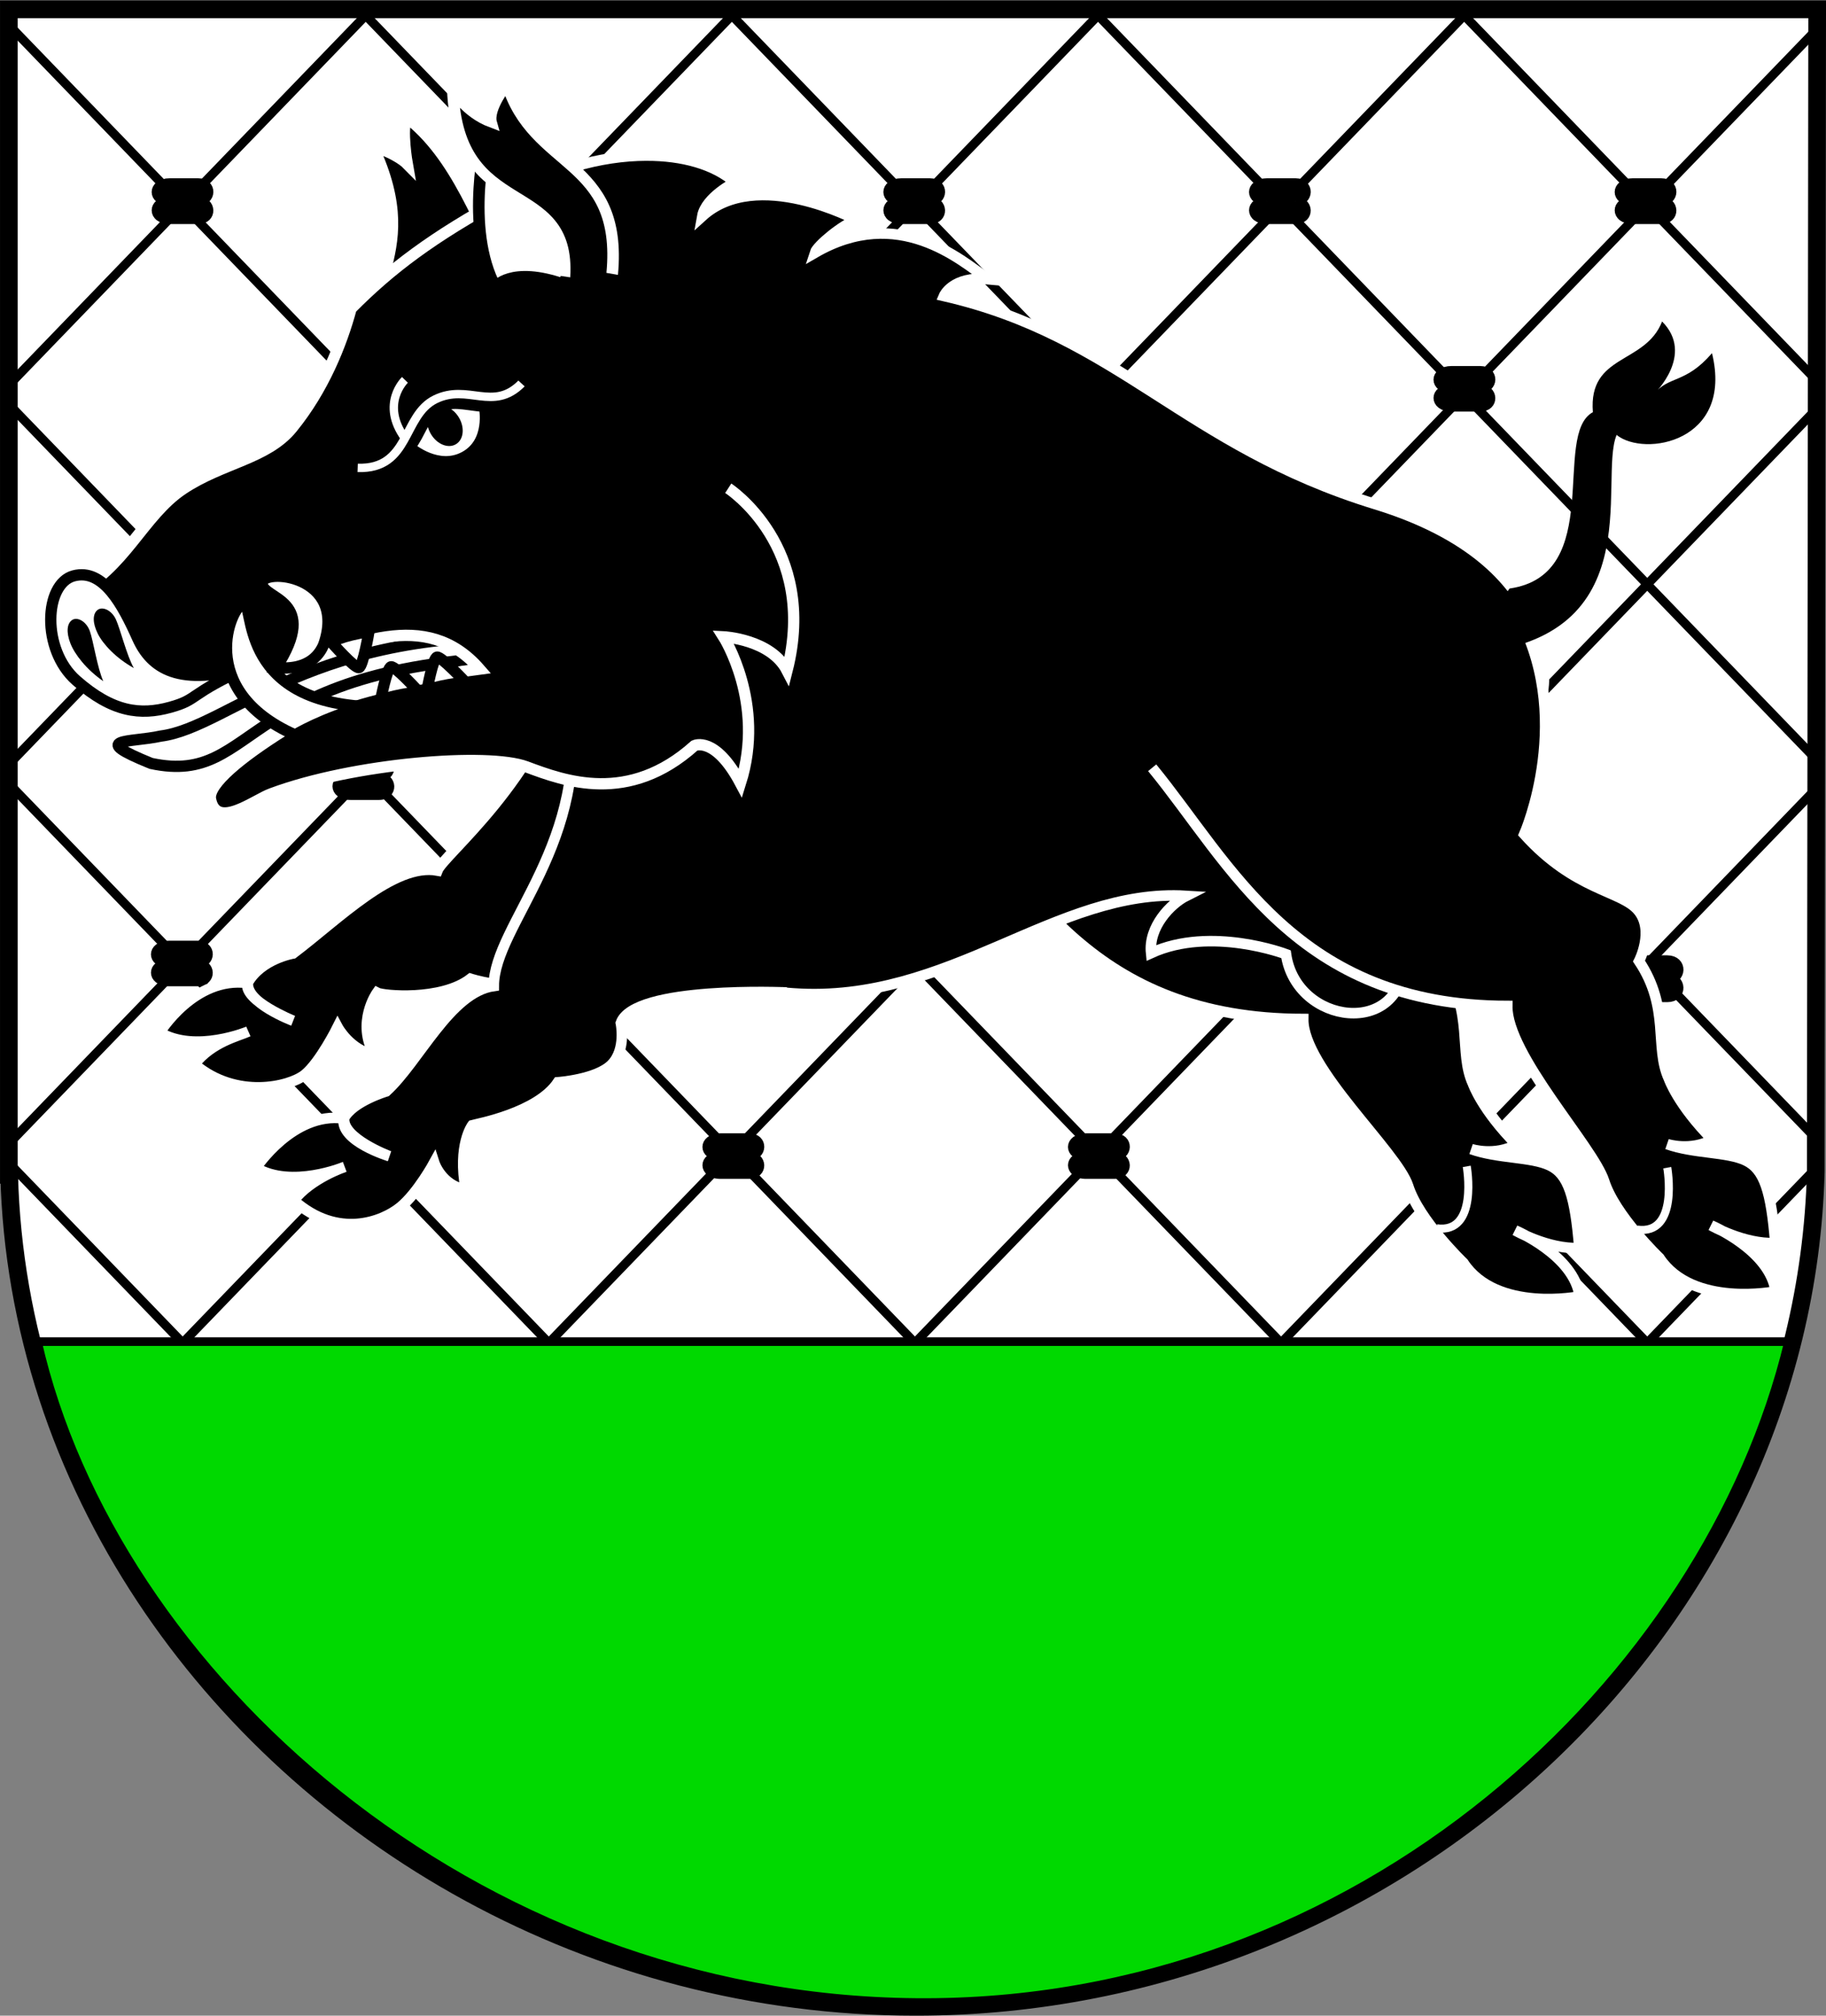 <svg xmlns="http://www.w3.org/2000/svg" viewBox="0 0 906.47 1000.22"><rect x="0" y="0" width="906.47" height="1000.22" fill="#808080" stroke="none"/><g stroke="#000"><path d="m4.401 4.625v578.35h.147c1.954 75.74 26.41 147.52 67.31 209.35 79.881 120.75 222.49 203.51 382.71 203.51 242.26 0 441.06-190.77 446.83-414.42l.683-576.8h-897.68z" fill="#fff" stroke-linecap="round" stroke-width="8.782"/><g transform="matrix(1.098 0 0 1.137.043-4.721)" stroke-width="4" fill="none"><path d="m164.17 9.722l598.45 598.45"/><path d="m329.71 9.722l493 493"/><path d="m495.25 9.722l326.8 326.8"/><path d="m4.419 15.513l592.66 592.66"/><path d="m3.452 180.09l428.08 428.08"/><path d="m4.03 346.21l261.96 261.96"/><path d="m3.665 511.38l96.79 96.79"/><path d="m660.79 9.722l159.49 159.49"/><path d="m663.08 9.722l-598.45 598.45"/><path d="m497.54 9.722l-494.71 494.71"/><path d="m332 9.722l-328.17 328.17"/><path d="m166.46 9.722l-163 163"/><path d="m823.39 14.949l-593.22 593.22"/><path d="m821.38 182.5l-425.67 425.67"/><path d="m819.93 349.49l-258.68 258.68"/><path d="m821.8 513.16l-95.01 95.01"/></g><g stroke-width="4.468"><path d="m267.45 469.03h7.07 7.07c7.357 0 6.927 9.07 0 9.07 6.822 0 7.419 9.07 0 9.07h-7.07-7.07c-8.984 0-8.954-9.07 0-9.07-8.999 0-8.963-9.07 0-9.07z"/><path d="m536.93 183.86h7.07 7.07c7.357 0 6.927 9.07 0 9.07 6.822 0 7.419 9.07 0 9.07h-7.07-7.07c-8.984 0-8.954-9.07 0-9.07-8.999 0-8.963-9.07 0-9.07z"/></g><g transform="matrix(1.098 0 0 1.137.043 4.371)" stroke-width="4"><path d="m738.12 75.966h6.445 6.445c6.703 0 6.311 7.982 0 7.982 6.216 0 6.76 7.982 0 7.982h-6.445-6.445c-8.185 0-8.157-7.982 0-7.982-8.199 0-8.166-7.982 0-7.982z"/><path d="m76.66 75.966h6.445 6.445c6.703 0 6.311 7.982 0 7.982 6.216 0 6.76 7.982 0 7.982h-6.445-6.445c-8.185 0-8.157-7.982 0-7.982-8.199 0-8.166-7.982 0-7.982z"/><path d="m407.48 75.966h6.445 6.445c6.703 0 6.311 7.982 0 7.982 6.216 0 6.76 7.982 0 7.982h-6.445-6.445c-8.185 0-8.157-7.982 0-7.982-8.199 0-8.166-7.982 0-7.982z"/><path d="m572.8 75.966h6.445 6.445c6.703 0 6.311 7.982 0 7.982 6.216 0 6.76 7.982 0 7.982h-6.445-6.445c-8.185 0-8.157-7.982 0-7.982-8.199 0-8.166-7.982 0-7.982z"/></g><g stroke-width="4.468"><path d="m83.9 469.03h7.07 7.07c7.357 0 6.927 9.07 0 9.07 6.822 0 7.419 9.07 0 9.07h-7.07-7.07c-8.984 0-8.954-9.07 0-9.07-8.999 0-8.963-9.07 0-9.07z"/><path d="m174.01 376.58h7.07 7.07c7.357 0 6.927 9.07 0 9.07 6.822 0 7.419 9.07 0 9.07h-7.07-7.07c-8.984 0-8.954-9.07 0-9.07-8.999 0-8.963-9.07 0-9.07z"/><path d="m174.01 564.61h7.07 7.07c7.357 0 6.927 9.07 0 9.07 6.822 0 7.419 9.07 0 9.07h-7.07-7.07c-8.984 0-8.954-9.07 0-9.07-8.999 0-8.963-9.07 0-9.07z"/><path d="m357.67 564.61h7.07 7.07c7.357 0 6.927 9.07 0 9.07 6.822 0 7.419 9.07 0 9.07h-7.07-7.07c-8.984 0-8.954-9.07 0-9.07-8.999 0-8.963-9.07 0-9.07z"/><path d="m539.13 564.61h7.07 7.07c7.357 0 6.927 9.07 0 9.07 6.822 0 7.419 9.07 0 9.07h-7.07-7.07c-8.984 0-8.954-9.07 0-9.07-8.999 0-8.963-9.07 0-9.07z"/><path d="m720.59 564.61h7.07 7.07c7.357 0 6.927 9.07 0 9.07 6.822 0 7.419 9.07 0 9.07h-7.07-7.07c-8.984 0-8.954-9.07 0-9.07-8.999 0-8.963-9.07 0-9.07z"/><path d="m720.59 183.86h7.07 7.07c7.357 0 6.927 9.07 0 9.07 6.822 0 7.419 9.07 0 9.07h-7.07-7.07c-8.984 0-8.954-9.07 0-9.07-8.999 0-8.963-9.07 0-9.07z"/></g><path d="m813.95 476.85h6.879 6.879c7.155 0 6.736 8.821 0 8.821 6.634 0 7.215 8.821 0 8.821h-6.879-6.879c-8.737 0-8.707-8.821 0-8.821-8.752 0-8.716-8.821 0-8.821z" stroke-width="5.584"/><path d="m18.583 665.74c37.38 164.29 215.24 326.09 436.36 327.95 221.12 1.866 392.52-160.07 432.96-327.95z" fill="#00d900" stroke-linecap="round" stroke-width="4.272"/></g><g stroke="#fff"><g stroke-width="5.229"><path d="m470.69 391.45c39.08 47.619 71.49 114.04 176.26 114.21-.325 24.277 46.731 65.949 52.11 82.907 5.38 16.959 27.402 38.08 27.402 38.08 16.481 24.947 57.728 16.641 57.728 16.641-2.787-20.431-31.997-32.735-31.997-32.735 0 0 16.15 9.391 31.83 8.753-2.08-25.631-5.407-36.527-14.649-40.954-9.241-4.427-25.797-3.39-39.06-8.157 0 0 11.602 3.759 22.517-2.214-17.219-17.366-21.622-30.19-21.622-30.19-7.286-15.749.735-35.06-14.837-58.39 0 0 7.879-15.263-.45-25.18-8.328-9.914-31.23-9.664-56.54-37.755 0 0 26.17-59.59-4.537-111.37"/><path d="m123.11 487.45c-1.574 10.08 22.392 19.07 22.392 19.07 0 0-24.732-9.99-22.665-18.72-26.333-3.536-43.545 24.523-43.545 24.523 17.715 10.521 43.967-.471 43.967-.471-4.869 2.247-18.1 5.152-26.725 16.245 20.789 17.624 47.18 11.215 54.674 5.257 7.598-6.04 16.384-23.699 16.384-23.699 0 0 6.188 11.581 18.304 13.817-9.254-16.13 1.25-30.877 1.25-30.877 2.874 1.538 31.909 4.271 46.43-6.913 0 0 17.989 5.818 27.358 1.033 9.368-4.785 10.861-17.98 10.861-17.98 14.673-9.282 211.72-78.78 211.72-78.78 0 0-119.55-24.1-200.95-60.23-14.736 57.41-62.5 94.49-65.41 102.26-21.673-3.973-49.31 24.313-71.69 41.16 0 0-15.612 2.641-22.351 14.315z"/><path d="m320.92 77.19c-22.855.04-48.797 7.298-69.66 21.06l57.19 318.28c36.481 16.703 25.899 58.691 54.719 64.44 28.82 5.747 9.379 10.776 30.531 11.969 77.83 5.434 130.29-52.42 195.2-48.39-7.723 3.884-18.831 15.327-17.467 28.375 29.811-13.613 66.967.573 66.967.573 5.063 35.25 58.22 41.861 58.806 2.031 21.856-3.741 78.921-27.529 68.834-133.15 0 0 11.44-63.21-83.17-92.18-94.61-28.974-127.37-83.45-214.29-103.32 0 0 4.19-9.957 21.813-8.344-13.436-9.599-44.521-37.06-85.87-13.09 1.069-3.442 13.796-14.03 20.719-16.281 0 0-49.45-26.546-76.62-1.875 1.655-9.447 16.25-16.781 16.25-16.781-10.246-9.01-26.16-13.344-43.938-13.313z"/><path d="m282.36 347.1c11.791 70.37-37.23 111.86-37.24 142.18-21.742 3.057-37.18 37.569-53.41 52.3 0 0-16.307 4.88-20.813 13.07-1.574 10.08 22.392 19.07 22.392 19.07 0 0-24.627-7.412-22.665-18.72-25.24-3.413-43.545 24.523-43.545 24.523 17.715 10.521 43.967-.471 43.967-.471 0 0-16.602 5.527-25.23 16.619 21.99 19.526 44.25 10.395 52.864 3.395 8.617-7 16.865-22.14 16.865-22.14 0 0 3.553 11.235 15.669 13.471-4.147-22.277 3.242-32.03 3.242-32.03 2.302-.654 32.361-6.086 42.512-21.315 0 0 19.375-1.356 26.699-8.868 7.325-7.512 4.528-20.545 4.528-20.545 6.413-18.535 82.36-15.14 82.36-15.14"/><path d="m571.97 380.98c39.08 47.619 71.49 118.04 176.26 118.21-.325 24.277 42.731 69.949 48.11 86.91 5.38 16.959 27.402 38.08 27.402 38.08 16.481 24.947 57.728 16.641 57.728 16.641-2.787-20.431-31.997-32.735-31.997-32.735 0 0 16.15 9.391 31.83 8.753-2.08-25.631-5.407-36.527-14.649-40.954-9.241-4.427-25.797-3.39-39.06-8.157 0 0 11.602 3.759 22.517-2.214-17.219-17.366-21.622-30.19-21.622-30.19-7.286-15.749.735-35.06-14.837-58.39 0 0 7.879-15.263-.45-25.18-8.328-9.914-31.23-9.664-56.54-37.755 0 0 26.17-59.59-4.537-111.37"/></g><path d="m256.65 149.36c-18.958-39.95-30.372-72.19-54.84-91.2-2.626 6.313.354 23.19.354 23.19 0 0-5.155-5.264-17-8.658 27.493 58.664-14.506 69.02 8.604 115.66l49.06-21.279" stroke-width="5.601"/></g><g stroke-width="5.601"><path d="m271.78 316.6c-115.44-6.541-157.54 44.26-191.97 48.663-15.55 3.388-36.13.827-4.815 13.558 54.831 11.797 41.818-51.733 196.34-53.35" fill="#fff" stroke="#000"/><path d="m250.89 97.96c-36.32 19.645-57.26 35.645-76.6 55.18-4.797 17.82-13.697 40.04-29.24 59.18-12.516 15.417-34.511 17.193-54.26 30.339-19.87 13.225-28.881 39.727-54.612 52.15 57.15 111.98 148.24-24.279 201.91 37.19-21.03 2.698-49.644 8.598-66.944 14.43-11.486 10.947-17.607 12.09-30.45 16.11-20.551 12.945-37.597 26.509-36.2 34 2.902 15.509 21.843.32 30.25-2.68 40.862-15.223 107.59-20.453 126.57-13.352 18.977 7.102 50.707 18.861 83.44-10.513 0 0 10.245-5.02 22.836 18.657 12.591-39.795-8.44-72.66-8.44-72.66 0 0 23.504 1.151 31.562 16.766 15.613-61.46-29.2-90.47-29.2-90.47" stroke="#fff"/><g fill="#fff" stroke="#000"><path d="m124.28 330.6c-31.666 14.24-25.1 16.322-39.836 20.38-14.736 4.058-28.593 2.51-46.58-13.314-17.467-15.367-15.891-48.06-1.272-51.918 14.619-3.855 24.277 14.341 31.677 30.84 6.714 14.968 20.466 24.723 56.01 14.01z"/><path d="m146.51 364.7c-50.38-22.299-31.67-64.24-25.748-65.2 5.922-.956-3.588 47.587 60.58 51.12-20.442 5.378-34.83 14.08-34.83 14.08z"/></g></g><g transform="matrix(1.363.221-.101 1.287-39.775-193.11)" stroke-width="4.202"><path d="m218.7 164.82c0 0-5.709 36.37 7.485 57.02 0 0 4.951-9.16 24.639-5.264 5.846-24.415-32.12-51.756-32.12-51.756z" fill="#fff" stroke="#000"/><path d="m250.59 213.62c-.514-38.806-39.955-13.977-45.41-64.14 0 0 5.128 7.813 14.709 9.909-1.862-5.187 4.548-15.673 4.548-15.673 11.809 31.543 43.904 21.05 43.25 65.963" stroke="#fff"/></g><path d="m66.43 331.5c-8.865-4.927-15.291-11.836-17.882-17.04-2.591-5.201-2.655-9.636-.259-11.682 2.397-2.046 7.06-.132 9.233 4.565 2.172 4.696 5.39 17.977 8.907 24.15"/><path d="m51.28 338.03c-8.424-5.835-14.22-13.363-16.332-18.784-2.112-5.421-1.764-9.81.828-11.569 2.592-1.759 7.087.641 8.827 5.518 1.739 4.877 3.728 18.348 6.677 24.835"/><g fill="#fff" stroke="#000" stroke-width="5.601"><path d="m164.49 318.67c0 0 11.694 13.237 13.73 12.614 2.036-.622 4.931-17.84 4.931-17.84-13.505 1.978-18.661 5.225-18.661 5.225z"/><path d="m188.96 347.44c0 0 3.077-16.16 5.169-16.567 2.092-.406 13.773 12.424 13.773 12.424-12.905 1.62-18.942 4.143-18.942 4.143z"/><path d="m212 342.44c0 0 2.866-15.983 4.972-16.365 2.105-.381 14.08 12.451 14.08 12.451-13 1.474-19.06 3.913-19.06 3.913z"/></g><g transform="matrix(.956-.246.256.919-46.18 86.08)"><g stroke-width="4.384"><path d="m207.49 203.2c6.32-4.811 10.602-13.541 18.17-15.572 7.564-2.031 11.952 1.344 21.992 5.16 0 0-1.164 17.957-15.776 21.674-14.612 3.716-24.381-11.262-24.381-11.262z" fill="#fff" stroke="#000"/><path d="m178.66 206.8c25.19 7.66 28.735-20.617 46.851-24.48 18.12-3.863 26.21 13.976 43.924 3.195" fill="none" stroke="#fff"/></g><path d="m-833.03 181.22c0 6.597-4.431 11.944-9.897 11.944-5.466 0-9.897-5.348-9.897-11.944 0-6.597 4.431-11.944 9.897-11.944 5.466 0 9.897 5.348 9.897 11.944z" transform="matrix(.618-.199.2.722 711.3-101.65)" stroke="#000" stroke-width="5.608"/><path d="m205.57 197.98c-7.491-20.599 7.865-29.4 7.865-29.4" fill="none" stroke="#fff" stroke-width="4.206"/></g><path d="m-231.46 226.69c10.08-45.813-62.52-45.2-65.64-67.69-27.327-7.842-12.518-31.672-29.25-46.766 20.653-9.329 31.383 15.842 31.383 15.842-5.8-9.695.894-15.8-8.549-33.08 43.885 5.247 35.641 48.37 20.758 57.11 17.503 16.349 101.07 18.804 72.871 107.65" transform="matrix(.36.961-.96.361 1050.34 432.64)"/><path d="m160.63 320.08c12.311-35.07-31.06-38.601-30.562-30.509.503 8.092 29.19 7.577 7.02 41.717 17.231 1.64 21.956-7.765 23.545-11.208z" fill="#fff" stroke="#000" stroke-width="5.601"/><g fill="none" stroke="#fff" stroke-width="4"><path d="m713.14 609.49c20.974 2.996 14.981-30.711 14.981-30.711"/><path d="m812.69 610.14c20.974 2.996 14.981-30.711 14.981-30.711"/></g></svg>